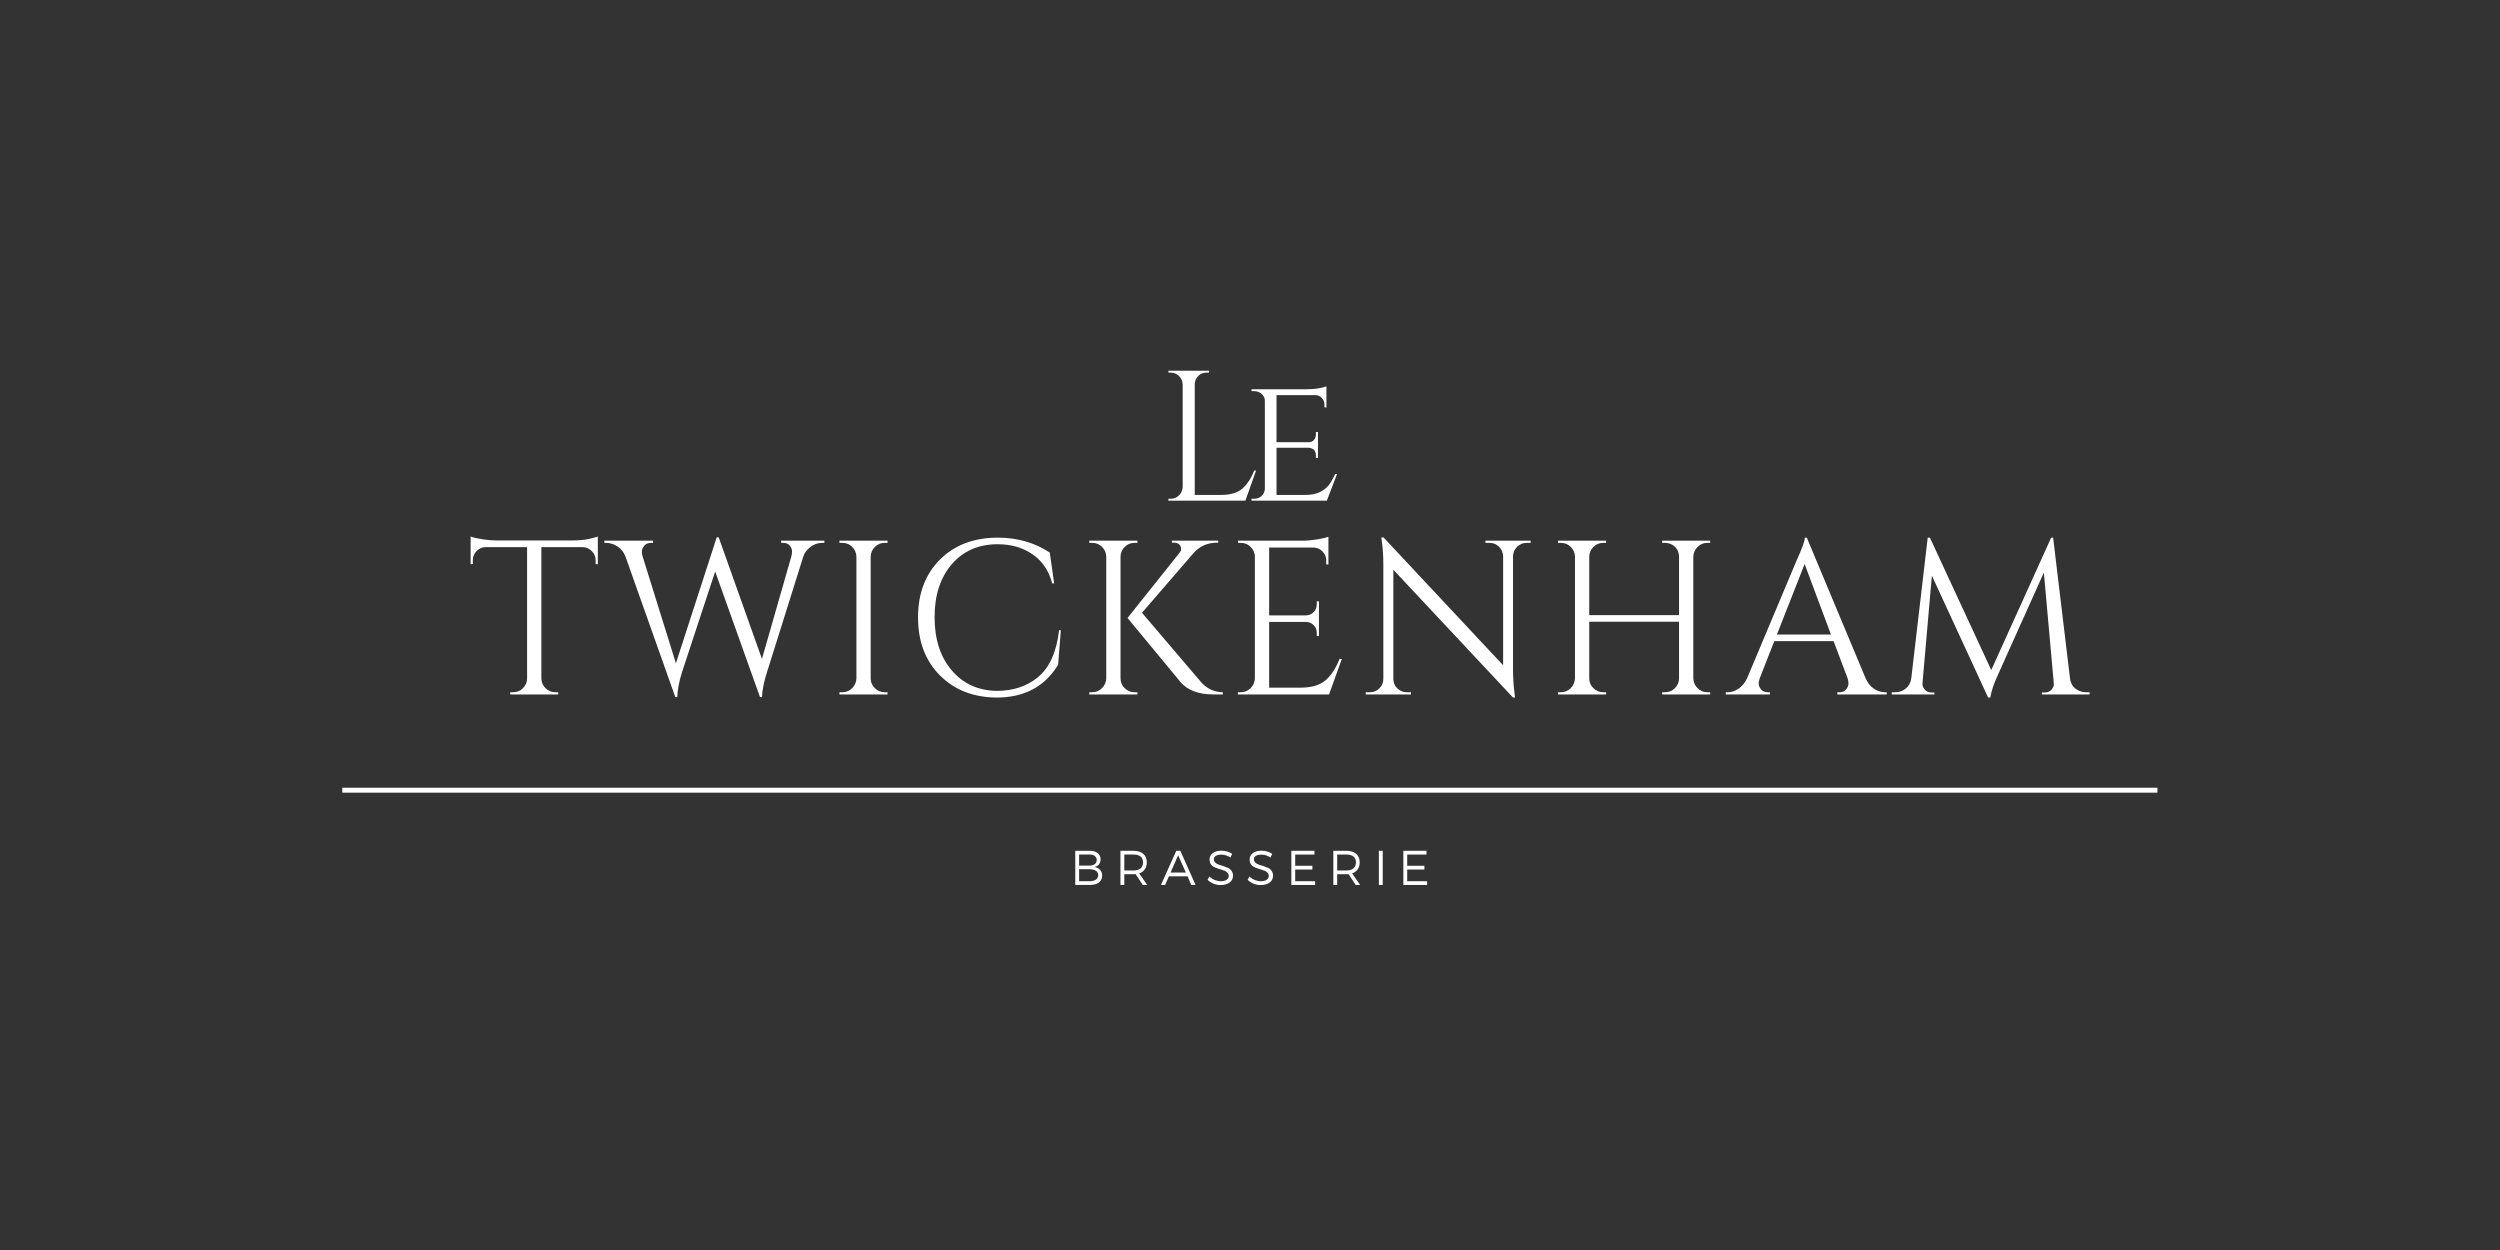 <svg version="1.0" preserveAspectRatio="xMidYMid meet" height="250" viewBox="0 0 375 187.5" zoomAndPan="magnify" width="500" xmlns:xlink="http://www.w3.org/1999/xlink" xmlns="http://www.w3.org/2000/svg"><rect x="0" y="0" width="375" height="187.5" fill="#333333" stroke="none"/><defs><g></g><clipPath id="44fbf783d1"><path clip-rule="nonzero" d="M 51.344 118.156 L 323.617 118.156 L 323.617 118.902 L 51.344 118.902 Z M 51.344 118.156"></path></clipPath></defs><g clip-path="url(#44fbf783d1)"><path fill-rule="nonzero" fill-opacity="1" d="M 51.344 118.156 L 323.617 118.156 L 323.617 118.902 L 51.344 118.902 Z M 51.344 118.156" fill="#ffffff"></path></g><g fill-opacity="1" fill="#ffffff"><g transform="translate(173.588, 75.096)"><g><path d="M 2.031 -0.281 C 2.508 -0.281 2.922 -0.453 3.266 -0.797 C 3.609 -1.141 3.789 -1.551 3.812 -2.031 L 3.812 -17.453 C 3.789 -17.93 3.609 -18.344 3.266 -18.688 C 2.922 -19.031 2.508 -19.203 2.031 -19.203 L 1.672 -19.203 L 1.672 -19.484 L 7.766 -19.484 L 7.766 -19.203 L 7.406 -19.203 C 6.738 -19.203 6.227 -18.914 5.875 -18.344 C 5.707 -18.062 5.625 -17.766 5.625 -17.453 L 5.625 -0.859 L 9.594 -0.859 C 10.969 -0.859 12.016 -1.164 12.734 -1.781 C 13.461 -2.395 14.066 -3.305 14.547 -4.516 L 14.828 -4.516 L 13.219 0 L 1.672 0 L 1.672 -0.281 Z M 2.031 -0.281"></path></g></g></g><g fill-opacity="1" fill="#ffffff"><g transform="translate(186.197, 75.096)"><g><path d="M 1.922 -0.281 C 2.367 -0.281 2.742 -0.422 3.047 -0.703 C 3.348 -0.992 3.508 -1.344 3.531 -1.75 L 3.531 -14.969 C 3.531 -15.375 3.375 -15.719 3.062 -16 C 2.75 -16.281 2.367 -16.422 1.922 -16.422 L 1.531 -16.422 L 1.531 -16.703 L 9.656 -16.703 C 10.414 -16.703 11.082 -16.754 11.656 -16.859 C 12.227 -16.973 12.598 -17.066 12.766 -17.141 L 12.766 -13.969 L 12.469 -14 L 12.469 -14.422 C 12.469 -14.805 12.336 -15.133 12.078 -15.406 C 11.816 -15.688 11.484 -15.828 11.078 -15.828 L 5.281 -15.828 L 5.281 -8.766 L 10.047 -8.766 C 10.422 -8.766 10.703 -8.875 10.891 -9.094 C 11.086 -9.32 11.188 -9.602 11.188 -9.938 L 11.188 -10.297 L 11.5 -10.297 L 11.5 -6.406 L 11.188 -6.406 L 11.188 -6.766 C 11.188 -7.285 10.992 -7.633 10.609 -7.812 C 10.453 -7.875 10.289 -7.914 10.125 -7.938 L 5.281 -7.938 L 5.281 -0.859 L 9.656 -0.859 C 10.508 -0.859 11.227 -1.004 11.812 -1.297 C 12.395 -1.598 12.836 -1.953 13.141 -2.359 C 13.453 -2.773 13.766 -3.316 14.078 -3.984 L 14.359 -3.984 L 12.828 0 L 1.531 0 L 1.531 -0.281 Z M 1.922 -0.281"></path></g></g></g><g fill-opacity="1" fill="#ffffff"><g transform="translate(61.046, 104.165)"><g></g></g></g><g fill-opacity="1" fill="#ffffff"><g transform="translate(69.939, 104.165)"><g><path d="M 19.406 -20.125 C 19.406 -20.656 19.219 -21.109 18.844 -21.484 C 18.469 -21.867 18.023 -22.07 17.516 -22.094 L 11.266 -22.094 L 11.266 -2.375 C 11.285 -1.801 11.5 -1.316 11.906 -0.922 C 12.312 -0.523 12.801 -0.328 13.375 -0.328 L 13.797 -0.328 L 13.797 0 L 6.594 0 L 6.594 -0.328 L 7.016 -0.328 C 7.586 -0.328 8.078 -0.523 8.484 -0.922 C 8.891 -1.316 9.102 -1.789 9.125 -2.344 L 9.125 -22.094 L 2.859 -22.094 C 2.336 -22.07 1.895 -21.867 1.531 -21.484 C 1.164 -21.109 0.984 -20.656 0.984 -20.125 L 0.984 -19.562 L 0.656 -19.531 L 0.656 -23.688 C 0.988 -23.551 1.562 -23.414 2.375 -23.281 C 3.188 -23.156 3.93 -23.094 4.609 -23.094 L 15.75 -23.094 C 16.82 -23.094 17.711 -23.172 18.422 -23.328 C 19.141 -23.492 19.578 -23.613 19.734 -23.688 L 19.734 -19.531 L 19.406 -19.562 Z M 19.406 -20.125"></path></g></g></g><g fill-opacity="1" fill="#ffffff"><g transform="translate(90.949, 104.165)"><g><path d="M 32.703 -22.734 L 32.438 -22.734 C 31.625 -22.734 30.91 -22.438 30.297 -21.844 C 29.953 -21.531 29.703 -21.145 29.547 -20.688 L 24.078 -3.266 C 23.641 -1.879 23.395 -0.66 23.344 0.391 L 23.047 0.391 L 16.328 -18.438 L 11.328 -3.266 C 10.91 -1.898 10.68 -0.68 10.641 0.391 L 10.344 0.391 L 2.859 -20.719 C 2.598 -21.375 2.191 -21.875 1.641 -22.219 C 1.098 -22.562 0.539 -22.734 -0.031 -22.734 L -0.297 -22.734 L -0.297 -23.062 L 7.016 -23.062 L 7.016 -22.734 L 6.719 -22.734 C 6.258 -22.734 5.91 -22.582 5.672 -22.281 C 5.441 -21.988 5.328 -21.707 5.328 -21.438 C 5.328 -21.176 5.363 -20.938 5.438 -20.719 L 10.438 -4.672 L 16.562 -23.578 L 16.859 -23.547 L 23.344 -5.328 L 27.766 -20.75 C 27.828 -20.988 27.859 -21.234 27.859 -21.484 C 27.859 -21.742 27.75 -22.016 27.531 -22.297 C 27.312 -22.586 26.973 -22.734 26.516 -22.734 L 26.219 -22.734 L 26.219 -23.062 L 32.703 -23.062 Z M 32.703 -22.734"></path></g></g></g><g fill-opacity="1" fill="#ffffff"><g transform="translate(123.946, 104.165)"><g><path d="M 2.406 -0.328 C 2.977 -0.328 3.469 -0.531 3.875 -0.938 C 4.281 -1.344 4.492 -1.832 4.516 -2.406 L 4.516 -20.688 C 4.492 -21.258 4.281 -21.742 3.875 -22.141 C 3.469 -22.535 2.977 -22.734 2.406 -22.734 L 1.969 -22.734 L 1.969 -23.062 L 9.188 -23.062 L 9.188 -22.734 L 8.766 -22.734 C 8.191 -22.734 7.703 -22.535 7.297 -22.141 C 6.891 -21.742 6.676 -21.258 6.656 -20.688 L 6.656 -2.406 C 6.656 -1.832 6.863 -1.344 7.281 -0.938 C 7.695 -0.531 8.191 -0.328 8.766 -0.328 L 9.188 -0.328 L 9.188 0 L 1.969 0 L 1.969 -0.328 Z M 2.406 -0.328"></path></g></g></g><g fill-opacity="1" fill="#ffffff"><g transform="translate(135.735, 104.165)"><g><path d="M 13.734 0.469 C 10.266 0.438 7.438 -0.672 5.25 -2.859 C 3.062 -5.055 1.969 -7.953 1.969 -11.547 C 1.969 -15.141 3.062 -18.031 5.25 -20.219 C 7.438 -22.414 10.332 -23.516 13.938 -23.516 C 16.875 -23.516 19.473 -22.77 21.734 -21.281 L 22.391 -16.641 L 22.094 -16.641 C 21.613 -18.523 20.641 -19.977 19.172 -21 C 17.703 -22.02 15.957 -22.531 13.938 -22.531 C 11.062 -22.531 8.758 -21.531 7.031 -19.531 C 5.312 -17.531 4.453 -14.883 4.453 -11.594 C 4.453 -8.301 5.301 -5.648 7 -3.641 C 8.695 -1.629 10.941 -0.594 13.734 -0.531 C 16.191 -0.531 18.242 -1.195 19.891 -2.531 C 21.672 -3.977 22.75 -6.344 23.125 -9.625 L 23.391 -9.625 L 22.984 -4.453 C 20.992 -1.172 17.91 0.469 13.734 0.469 Z M 13.734 0.469"></path></g></g></g><g fill-opacity="1" fill="#ffffff"><g transform="translate(161.422, 104.165)"><g><path d="M 8.766 -0.328 L 9.188 -0.328 L 9.188 0 L 1.969 0 L 1.969 -0.328 L 2.406 -0.328 C 2.977 -0.328 3.469 -0.531 3.875 -0.938 C 4.281 -1.344 4.492 -1.832 4.516 -2.406 L 4.516 -20.688 C 4.492 -21.258 4.281 -21.742 3.875 -22.141 C 3.469 -22.535 2.977 -22.734 2.406 -22.734 L 1.969 -22.734 L 1.969 -23.062 L 9.188 -23.062 L 9.188 -22.734 L 8.766 -22.734 C 8.191 -22.734 7.703 -22.535 7.297 -22.141 C 6.891 -21.742 6.676 -21.258 6.656 -20.688 L 6.656 -2.406 C 6.656 -1.832 6.863 -1.344 7.281 -0.938 C 7.695 -0.531 8.191 -0.328 8.766 -0.328 Z M 22 0 L 20.594 0 C 18.344 0 16.691 -0.625 15.641 -1.875 L 7.703 -11.469 L 15.484 -21.219 C 15.66 -21.438 15.75 -21.629 15.75 -21.797 C 15.75 -21.973 15.711 -22.129 15.641 -22.266 C 15.461 -22.598 15.145 -22.766 14.688 -22.766 L 14.359 -22.766 L 14.359 -23.062 L 21.312 -23.062 L 21.312 -22.766 L 21.172 -22.766 C 19.723 -22.766 18.539 -22.25 17.625 -21.219 L 9.875 -12.25 L 18.875 -1.688 C 19.75 -0.801 20.789 -0.348 22 -0.328 Z M 22 0"></path></g></g></g><g fill-opacity="1" fill="#ffffff"><g transform="translate(183.716, 104.165)"><g><path d="M 2.406 -0.328 C 2.977 -0.328 3.469 -0.531 3.875 -0.938 C 4.281 -1.344 4.492 -1.832 4.516 -2.406 L 4.516 -20.844 C 4.441 -21.375 4.207 -21.82 3.812 -22.188 C 3.426 -22.551 2.957 -22.734 2.406 -22.734 L 2.016 -22.734 L 1.969 -23.062 L 11.625 -23.062 C 12.301 -23.062 13.039 -23.125 13.844 -23.25 C 14.645 -23.383 15.211 -23.52 15.547 -23.656 L 15.547 -19.5 L 15.219 -19.5 L 15.219 -20.094 C 15.219 -20.613 15.035 -21.062 14.672 -21.438 C 14.305 -21.812 13.875 -22.008 13.375 -22.031 L 6.656 -22.031 L 6.656 -11.859 L 12.219 -11.859 C 12.656 -11.879 13.023 -12.039 13.328 -12.344 C 13.641 -12.656 13.797 -13.039 13.797 -13.5 L 13.797 -13.969 L 14.125 -13.969 L 14.125 -8.766 L 13.797 -8.766 L 13.797 -9.25 C 13.797 -9.695 13.645 -10.07 13.344 -10.375 C 13.051 -10.688 12.688 -10.852 12.25 -10.875 L 6.656 -10.875 L 6.656 -1.016 L 11.359 -1.016 C 12.984 -1.016 14.223 -1.375 15.078 -2.094 C 15.941 -2.82 16.656 -3.898 17.219 -5.328 L 17.562 -5.328 L 15.641 0 L 1.969 0 L 1.969 -0.328 Z M 2.406 -0.328"></path></g></g></g><g fill-opacity="1" fill="#ffffff"><g transform="translate(203.376, 104.165)"><g><path d="M 25.625 -22.734 C 25.07 -22.734 24.598 -22.539 24.203 -22.156 C 23.805 -21.77 23.598 -21.301 23.578 -20.75 L 23.578 -3.75 C 23.578 -2.477 23.656 -1.27 23.812 -0.125 L 23.875 0.469 L 23.578 0.469 L 5.625 -18.703 L 5.625 -2.312 C 5.656 -1.539 6 -0.969 6.656 -0.594 C 6.957 -0.414 7.285 -0.328 7.641 -0.328 L 8.266 -0.328 L 8.266 0 L 1.484 0 L 1.484 -0.328 L 2.109 -0.328 C 2.66 -0.328 3.133 -0.52 3.531 -0.906 C 3.926 -1.289 4.125 -1.77 4.125 -2.344 L 4.125 -19.438 C 4.125 -20.77 4.047 -21.961 3.891 -23.016 L 3.828 -23.547 L 4.156 -23.547 L 22.094 -4.375 L 22.094 -20.719 C 22.07 -21.289 21.863 -21.77 21.469 -22.156 C 21.07 -22.539 20.602 -22.734 20.062 -22.734 L 19.438 -22.734 L 19.438 -23.062 L 26.219 -23.062 L 26.219 -22.734 Z M 25.625 -22.734"></path></g></g></g><g fill-opacity="1" fill="#ffffff"><g transform="translate(231.73, 104.165)"><g><path d="M 18.016 -0.328 C 18.586 -0.328 19.078 -0.523 19.484 -0.922 C 19.891 -1.316 20.102 -1.801 20.125 -2.375 L 20.125 -10.906 L 6.656 -10.906 L 6.656 -2.406 C 6.656 -1.832 6.863 -1.344 7.281 -0.938 C 7.695 -0.531 8.191 -0.328 8.766 -0.328 L 9.188 -0.328 L 9.188 0 L 1.969 0 L 1.969 -0.328 L 2.406 -0.328 C 2.977 -0.328 3.469 -0.531 3.875 -0.938 C 4.281 -1.344 4.492 -1.832 4.516 -2.406 L 4.516 -20.688 C 4.492 -21.258 4.281 -21.742 3.875 -22.141 C 3.469 -22.535 2.977 -22.734 2.406 -22.734 L 1.969 -22.734 L 1.969 -23.062 L 9.188 -23.062 L 9.188 -22.734 L 8.766 -22.734 C 8.191 -22.734 7.703 -22.535 7.297 -22.141 C 6.891 -21.742 6.676 -21.258 6.656 -20.688 L 6.656 -11.891 L 20.125 -11.891 L 20.125 -20.688 C 20.102 -21.477 19.754 -22.07 19.078 -22.469 C 18.742 -22.645 18.391 -22.734 18.016 -22.734 L 17.594 -22.734 L 17.594 -23.062 L 24.797 -23.062 L 24.797 -22.734 L 24.375 -22.734 C 23.801 -22.734 23.312 -22.531 22.906 -22.125 C 22.5 -21.719 22.285 -21.227 22.266 -20.656 L 22.266 -2.406 C 22.285 -1.832 22.5 -1.344 22.906 -0.938 C 23.312 -0.531 23.801 -0.328 24.375 -0.328 L 24.797 -0.328 L 24.797 0 L 17.594 0 L 17.594 -0.328 Z M 18.016 -0.328"></path></g></g></g><g fill-opacity="1" fill="#ffffff"><g transform="translate(259.162, 104.165)"><g><path d="M 23.578 -0.328 L 23.844 -0.328 L 23.844 0 L 16.438 0 L 16.438 -0.328 L 16.734 -0.328 C 17.191 -0.328 17.535 -0.473 17.766 -0.766 C 17.992 -1.066 18.109 -1.348 18.109 -1.609 C 18.109 -1.879 18.066 -2.145 17.984 -2.406 L 15.875 -8 L 6.984 -8 L 4.781 -2.375 C 4.688 -2.102 4.641 -1.844 4.641 -1.594 C 4.641 -1.344 4.754 -1.066 4.984 -0.766 C 5.211 -0.473 5.562 -0.328 6.031 -0.328 L 6.328 -0.328 L 6.328 0 L -0.297 0 L -0.297 -0.328 L 0 -0.328 C 0.551 -0.328 1.086 -0.504 1.609 -0.859 C 2.141 -1.211 2.566 -1.727 2.891 -2.406 L 10.344 -20.125 C 11.156 -21.906 11.562 -23.035 11.562 -23.516 L 11.859 -23.516 L 20.688 -2.406 C 20.988 -1.727 21.398 -1.211 21.922 -0.859 C 22.453 -0.504 23.004 -0.328 23.578 -0.328 Z M 7.375 -8.984 L 15.484 -8.984 L 11.531 -19.562 Z M 7.375 -8.984"></path></g></g></g><g fill-opacity="1" fill="#ffffff"><g transform="translate(283.267, 104.165)"><g><path d="M 29.641 -0.328 L 30.172 -0.328 L 30.172 0 L 23.016 0 L 23.016 -0.297 L 23.516 -0.297 C 23.891 -0.297 24.207 -0.441 24.469 -0.734 C 24.738 -1.035 24.848 -1.363 24.797 -1.719 L 23.312 -18.281 L 16.406 -2.906 C 15.789 -1.562 15.414 -0.438 15.281 0.469 L 14.953 0.469 L 6.516 -17.812 L 5.109 -1.719 C 5.066 -1.363 5.176 -1.035 5.438 -0.734 C 5.695 -0.441 6.004 -0.297 6.359 -0.297 L 6.891 -0.297 L 6.891 0 L 0.5 0 L 0.5 -0.328 L 1.016 -0.328 C 1.629 -0.328 2.16 -0.516 2.609 -0.891 C 3.066 -1.266 3.336 -1.77 3.422 -2.406 L 5.891 -23.516 L 6.219 -23.516 L 15.422 -3.656 L 24.406 -23.516 L 24.703 -23.516 L 27.234 -2.406 C 27.348 -1.531 27.789 -0.914 28.562 -0.562 C 28.883 -0.406 29.242 -0.328 29.641 -0.328 Z M 29.641 -0.328"></path></g></g></g><g fill-opacity="1" fill="#ffffff"><g transform="translate(160.509, 132.743)"><g><path d="M 0.781 -5.125 L 2.938 -5.125 C 3.445 -5.125 3.848 -5.008 4.141 -4.781 C 4.43 -4.551 4.578 -4.238 4.578 -3.844 C 4.578 -3.539 4.492 -3.285 4.328 -3.078 C 4.172 -2.879 3.941 -2.75 3.641 -2.688 C 4.016 -2.633 4.301 -2.492 4.5 -2.266 C 4.707 -2.035 4.812 -1.742 4.812 -1.391 C 4.812 -0.953 4.645 -0.609 4.312 -0.359 C 3.988 -0.117 3.539 0 2.969 0 L 0.781 0 Z M 1.359 -4.562 L 1.359 -2.906 L 2.906 -2.906 C 3.25 -2.906 3.516 -2.977 3.703 -3.125 C 3.898 -3.27 4 -3.477 4 -3.75 C 4 -4 3.898 -4.195 3.703 -4.344 C 3.516 -4.488 3.25 -4.562 2.906 -4.562 Z M 1.359 -2.359 L 1.359 -0.562 L 2.906 -0.562 C 3.32 -0.562 3.645 -0.641 3.875 -0.797 C 4.102 -0.953 4.219 -1.176 4.219 -1.469 C 4.219 -1.75 4.102 -1.969 3.875 -2.125 C 3.645 -2.281 3.32 -2.359 2.906 -2.359 Z M 1.359 -2.359"></path></g></g></g><g fill-opacity="1" fill="#ffffff"><g transform="translate(167.286, 132.743)"><g><path d="M 4.125 0 L 3.062 -1.625 C 2.914 -1.613 2.801 -1.609 2.719 -1.609 L 1.359 -1.609 L 1.359 0 L 0.781 0 L 0.781 -5.125 L 2.719 -5.125 C 3.352 -5.125 3.848 -4.973 4.203 -4.672 C 4.555 -4.367 4.734 -3.945 4.734 -3.406 C 4.734 -2.977 4.633 -2.625 4.438 -2.344 C 4.238 -2.062 3.957 -1.859 3.594 -1.734 L 4.797 0 Z M 1.359 -2.172 L 2.719 -2.172 C 3.188 -2.172 3.547 -2.273 3.797 -2.484 C 4.047 -2.691 4.172 -2.992 4.172 -3.391 C 4.172 -3.773 4.047 -4.066 3.797 -4.266 C 3.547 -4.461 3.188 -4.562 2.719 -4.562 L 1.359 -4.562 Z M 1.359 -2.172"></path></g></g></g><g fill-opacity="1" fill="#ffffff"><g transform="translate(174.113, 132.743)"><g><path d="M 4.016 -1.297 L 1.219 -1.297 L 0.656 0 L 0.031 0 L 2.328 -5.125 L 2.938 -5.125 L 5.219 0 L 4.578 0 Z M 3.766 -1.859 L 2.609 -4.453 L 1.469 -1.859 Z M 3.766 -1.859"></path></g></g></g><g fill-opacity="1" fill="#ffffff"><g transform="translate(180.904, 132.743)"><g><path d="M 2.297 -5.141 C 2.898 -5.141 3.441 -4.984 3.922 -4.672 L 3.672 -4.109 C 3.242 -4.398 2.773 -4.547 2.266 -4.547 C 1.93 -4.547 1.664 -4.484 1.469 -4.359 C 1.27 -4.242 1.172 -4.082 1.172 -3.875 C 1.172 -3.664 1.238 -3.492 1.375 -3.359 C 1.52 -3.223 1.695 -3.117 1.906 -3.047 C 2.125 -2.984 2.359 -2.91 2.609 -2.828 C 2.859 -2.742 3.086 -2.656 3.297 -2.562 C 3.516 -2.469 3.691 -2.316 3.828 -2.109 C 3.973 -1.91 4.047 -1.664 4.047 -1.375 C 4.047 -0.957 3.875 -0.617 3.531 -0.359 C 3.188 -0.109 2.738 0.016 2.188 0.016 C 1.82 0.016 1.469 -0.051 1.125 -0.188 C 0.781 -0.332 0.484 -0.523 0.234 -0.766 L 0.5 -1.281 C 0.727 -1.051 0.992 -0.875 1.297 -0.75 C 1.609 -0.625 1.91 -0.562 2.203 -0.562 C 2.566 -0.562 2.859 -0.629 3.078 -0.766 C 3.297 -0.91 3.406 -1.109 3.406 -1.359 C 3.406 -1.535 3.348 -1.688 3.234 -1.812 C 3.129 -1.938 2.992 -2.035 2.828 -2.109 C 2.66 -2.18 2.473 -2.25 2.266 -2.312 C 2.066 -2.375 1.863 -2.438 1.656 -2.5 C 1.457 -2.57 1.27 -2.656 1.094 -2.75 C 0.926 -2.852 0.789 -2.992 0.688 -3.172 C 0.582 -3.348 0.531 -3.562 0.531 -3.812 C 0.531 -4.219 0.691 -4.539 1.016 -4.781 C 1.336 -5.02 1.766 -5.141 2.297 -5.141 Z M 2.297 -5.141"></path></g></g></g><g fill-opacity="1" fill="#ffffff"><g transform="translate(186.912, 132.743)"><g><path d="M 2.297 -5.141 C 2.898 -5.141 3.441 -4.984 3.922 -4.672 L 3.672 -4.109 C 3.242 -4.398 2.773 -4.547 2.266 -4.547 C 1.93 -4.547 1.664 -4.484 1.469 -4.359 C 1.27 -4.242 1.172 -4.082 1.172 -3.875 C 1.172 -3.664 1.238 -3.492 1.375 -3.359 C 1.52 -3.223 1.695 -3.117 1.906 -3.047 C 2.125 -2.984 2.359 -2.91 2.609 -2.828 C 2.859 -2.742 3.086 -2.656 3.297 -2.562 C 3.516 -2.469 3.691 -2.316 3.828 -2.109 C 3.973 -1.91 4.047 -1.664 4.047 -1.375 C 4.047 -0.957 3.875 -0.617 3.531 -0.359 C 3.188 -0.109 2.738 0.016 2.188 0.016 C 1.82 0.016 1.469 -0.051 1.125 -0.188 C 0.781 -0.332 0.484 -0.523 0.234 -0.766 L 0.5 -1.281 C 0.727 -1.051 0.992 -0.875 1.297 -0.75 C 1.609 -0.625 1.91 -0.562 2.203 -0.562 C 2.566 -0.562 2.859 -0.629 3.078 -0.766 C 3.297 -0.91 3.406 -1.109 3.406 -1.359 C 3.406 -1.535 3.348 -1.688 3.234 -1.812 C 3.129 -1.938 2.992 -2.035 2.828 -2.109 C 2.66 -2.18 2.473 -2.25 2.266 -2.312 C 2.066 -2.375 1.863 -2.438 1.656 -2.5 C 1.457 -2.57 1.27 -2.656 1.094 -2.75 C 0.926 -2.852 0.789 -2.992 0.688 -3.172 C 0.582 -3.348 0.531 -3.562 0.531 -3.812 C 0.531 -4.219 0.691 -4.539 1.016 -4.781 C 1.336 -5.02 1.766 -5.141 2.297 -5.141 Z M 2.297 -5.141"></path></g></g></g><g fill-opacity="1" fill="#ffffff"><g transform="translate(192.921, 132.743)"><g><path d="M 4.25 -4.562 L 1.359 -4.562 L 1.359 -2.875 L 3.938 -2.875 L 3.938 -2.312 L 1.359 -2.312 L 1.359 -0.562 L 4.344 -0.562 L 4.344 0 L 0.781 0 L 0.781 -5.125 L 4.25 -5.125 Z M 4.25 -4.562"></path></g></g></g><g fill-opacity="1" fill="#ffffff"><g transform="translate(199.221, 132.743)"><g><path d="M 4.125 0 L 3.062 -1.625 C 2.914 -1.613 2.801 -1.609 2.719 -1.609 L 1.359 -1.609 L 1.359 0 L 0.781 0 L 0.781 -5.125 L 2.719 -5.125 C 3.352 -5.125 3.848 -4.973 4.203 -4.672 C 4.555 -4.367 4.734 -3.945 4.734 -3.406 C 4.734 -2.977 4.633 -2.625 4.438 -2.344 C 4.238 -2.062 3.957 -1.859 3.594 -1.734 L 4.797 0 Z M 1.359 -2.172 L 2.719 -2.172 C 3.188 -2.172 3.547 -2.273 3.797 -2.484 C 4.047 -2.691 4.172 -2.992 4.172 -3.391 C 4.172 -3.773 4.047 -4.066 3.797 -4.266 C 3.547 -4.461 3.188 -4.562 2.719 -4.562 L 1.359 -4.562 Z M 1.359 -2.172"></path></g></g></g><g fill-opacity="1" fill="#ffffff"><g transform="translate(206.049, 132.743)"><g><path d="M 1.359 0 L 0.781 0 L 0.781 -5.125 L 1.359 -5.125 Z M 1.359 0"></path></g></g></g><g fill-opacity="1" fill="#ffffff"><g transform="translate(209.723, 132.743)"><g><path d="M 4.25 -4.562 L 1.359 -4.562 L 1.359 -2.875 L 3.938 -2.875 L 3.938 -2.312 L 1.359 -2.312 L 1.359 -0.562 L 4.344 -0.562 L 4.344 0 L 0.781 0 L 0.781 -5.125 L 4.25 -5.125 Z M 4.25 -4.562"></path></g></g></g></svg>